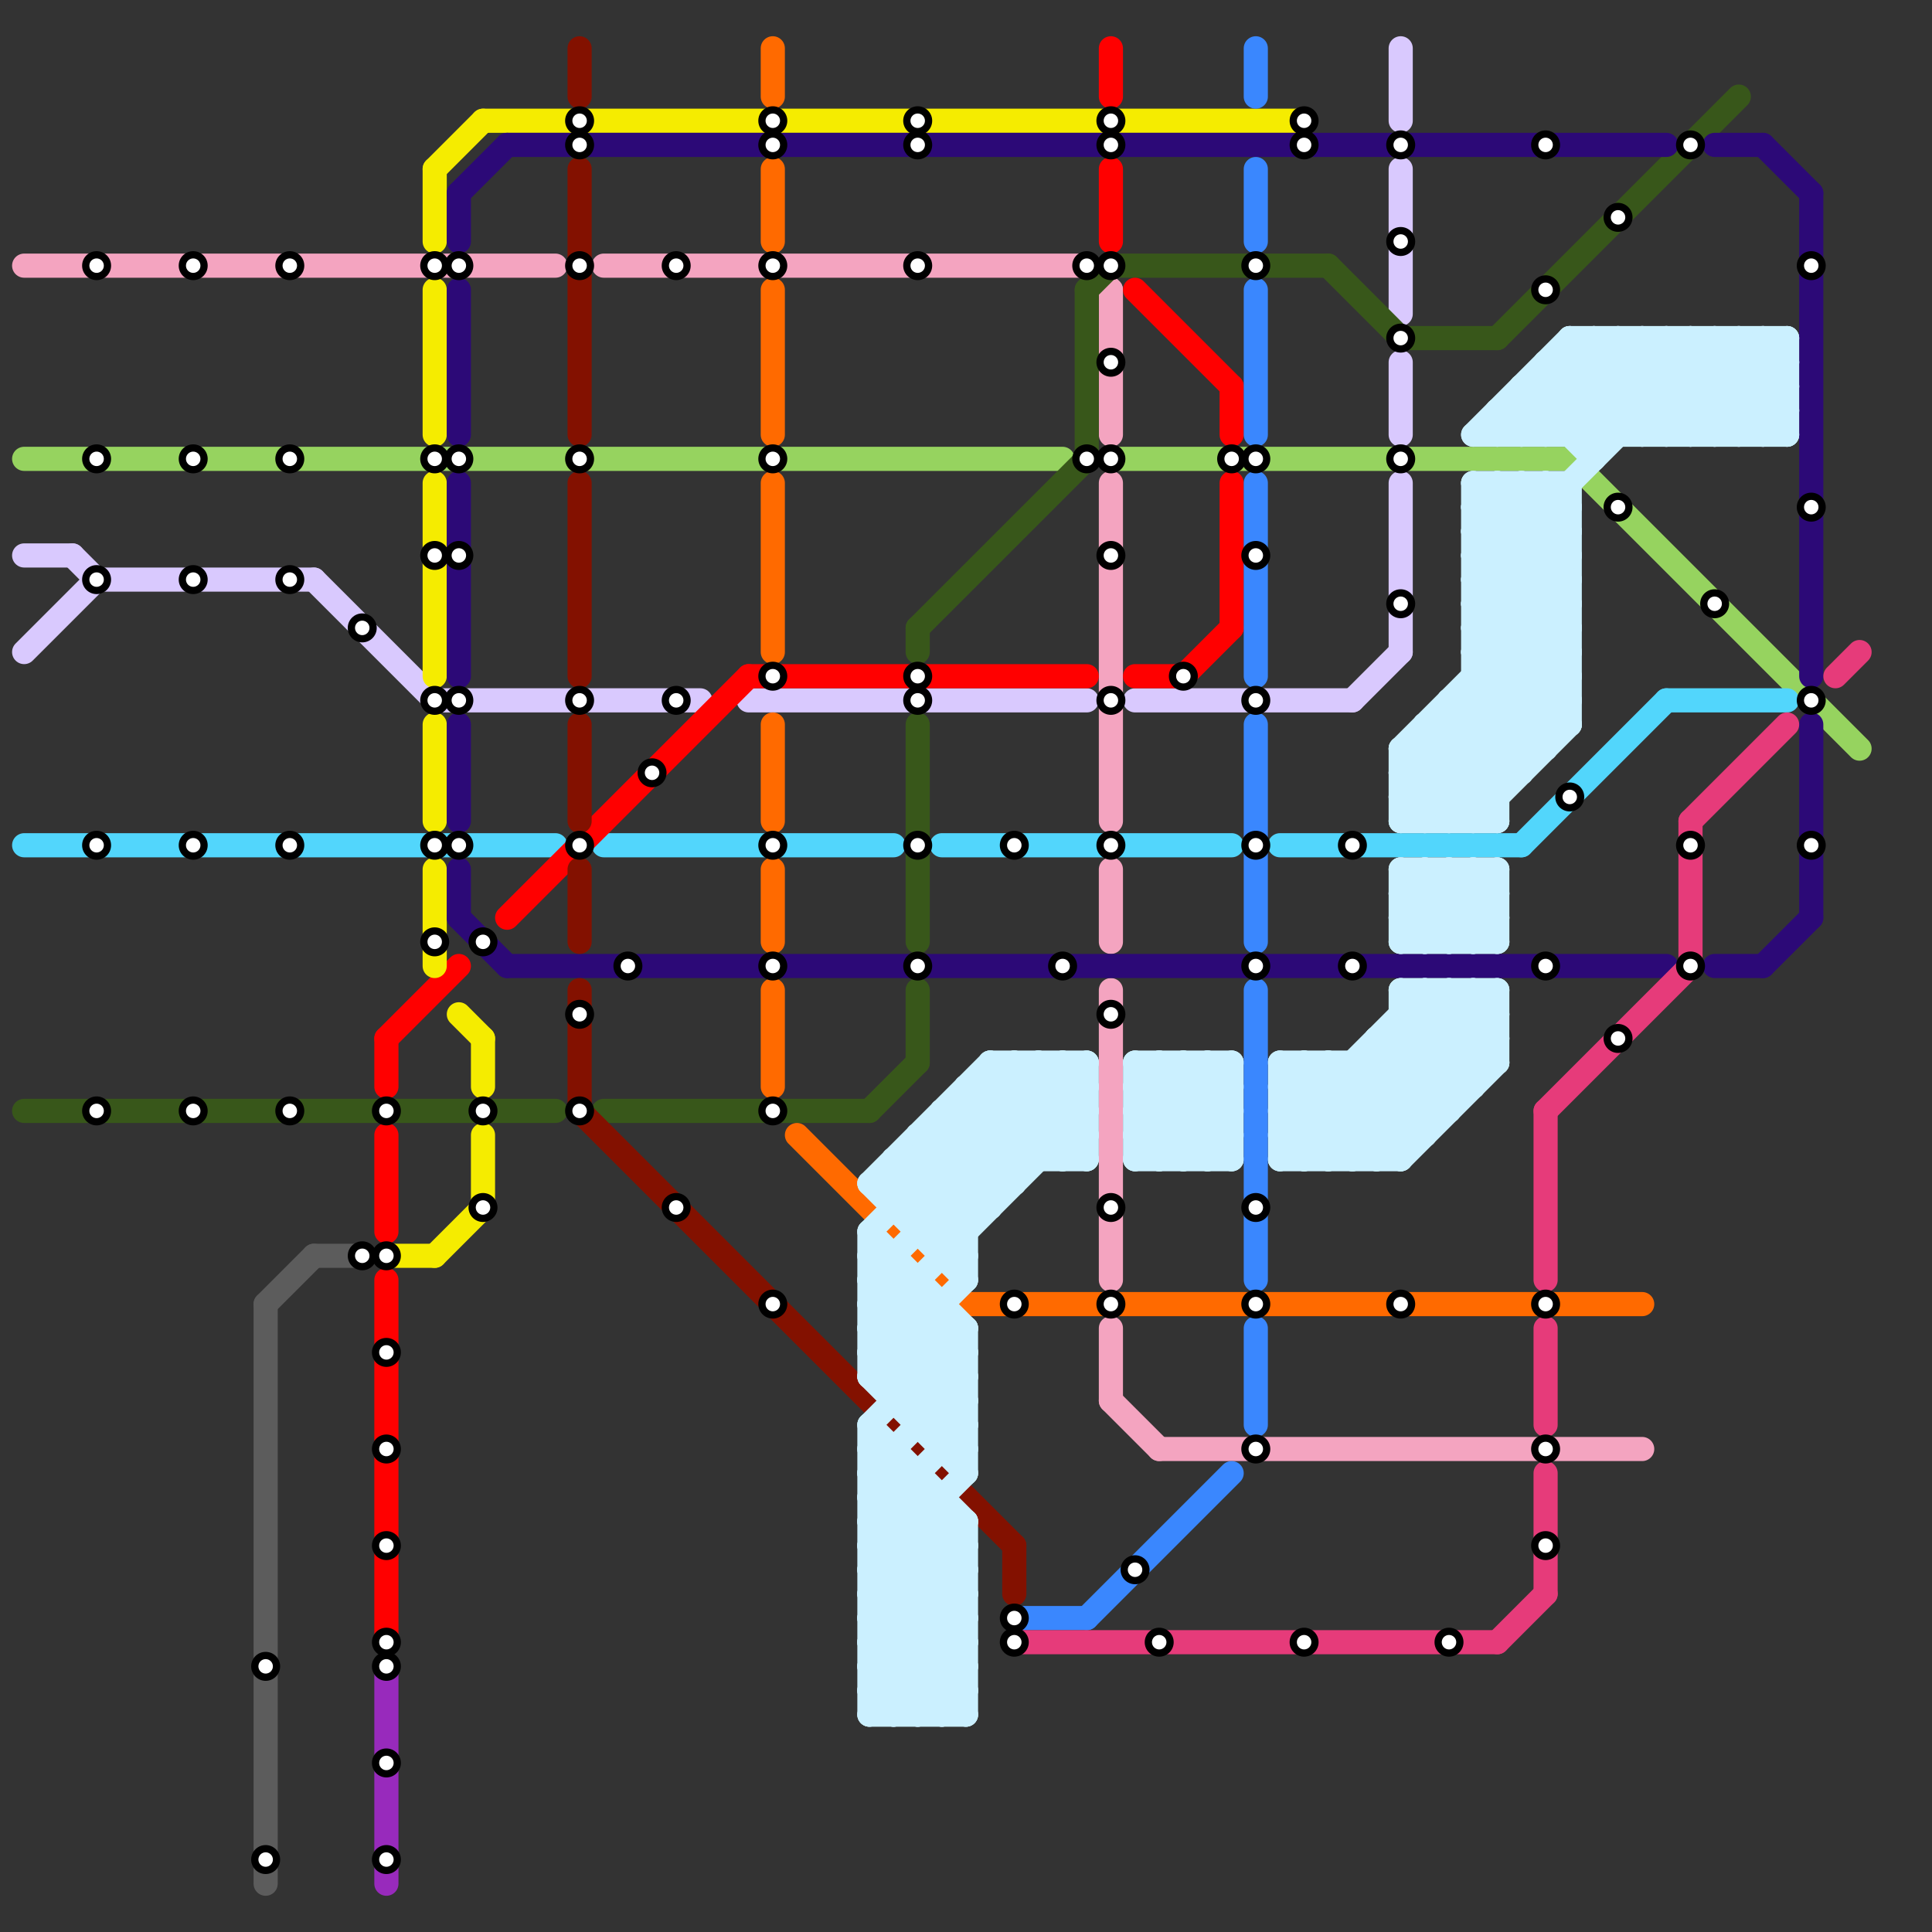
<svg version="1.1" xmlns="http://www.w3.org/2000/svg" viewBox="0 0 80 80">
<rect x="0" y="0" width="80" height="80" fill="#333333" stroke="none"/>
<style>text { font: 1px Helvetica; font-weight: 600; white-space: pre; dominant-baseline: central; } line { stroke-width: 1; fill: none; stroke-linecap: round; stroke-linejoin: round; } .c0 { stroke: #f4a4c0 } .c1 { stroke: #96d35f } .c2 { stroke: #d9c9fe } .c3 { stroke: #52d6fc } .c4 { stroke: #38571a } .c5 { stroke: #5c5c5c } .c6 { stroke: #ff0000 } .c7 { stroke: #f5ec00 } .c8 { stroke: #982abc } .c9 { stroke: #2c0977 } .c10 { stroke: #831100 } .c11 { stroke: #ff6a00 } .c12 { stroke: #cbf0ff } .c13 { stroke: #3a87fe } .c14 { stroke: #e63b7a }</style><defs><g id="wm-xf"><circle r="1.2" fill="#000"/><circle r="0.9" fill="#fff"/><circle r="0.6" fill="#000"/><circle r="0.3" fill="#fff"/></g><g id="wm"><circle r="0.6" fill="#000"/><circle r="0.3" fill="#fff"/></g></defs><line class="c0" x1="46" y1="41" x2="46" y2="53"/><line class="c0" x1="25" y1="11" x2="45" y2="11"/><line class="c0" x1="46" y1="55" x2="46" y2="58"/><line class="c0" x1="46" y1="58" x2="48" y2="60"/><line class="c0" x1="48" y1="60" x2="68" y2="60"/><line class="c0" x1="46" y1="20" x2="46" y2="34"/><line class="c0" x1="45" y1="11" x2="46" y2="12"/><line class="c0" x1="1" y1="11" x2="23" y2="11"/><line class="c0" x1="46" y1="36" x2="46" y2="39"/><line class="c0" x1="46" y1="12" x2="46" y2="18"/><line class="c1" x1="1" y1="19" x2="44" y2="19"/><line class="c1" x1="46" y1="19" x2="65" y2="19"/><line class="c1" x1="65" y1="19" x2="77" y2="31"/><line class="c2" x1="31" y1="29" x2="45" y2="29"/><line class="c2" x1="4" y1="24" x2="13" y2="24"/><line class="c2" x1="47" y1="29" x2="56" y2="29"/><line class="c2" x1="58" y1="20" x2="58" y2="27"/><line class="c2" x1="58" y1="15" x2="58" y2="18"/><line class="c2" x1="58" y1="2" x2="58" y2="5"/><line class="c2" x1="3" y1="23" x2="4" y2="24"/><line class="c2" x1="1" y1="23" x2="3" y2="23"/><line class="c2" x1="56" y1="29" x2="58" y2="27"/><line class="c2" x1="18" y1="29" x2="29" y2="29"/><line class="c2" x1="58" y1="7" x2="58" y2="13"/><line class="c2" x1="13" y1="24" x2="18" y2="29"/><line class="c2" x1="1" y1="27" x2="4" y2="24"/><line class="c3" x1="63" y1="35" x2="69" y2="29"/><line class="c3" x1="39" y1="35" x2="51" y2="35"/><line class="c3" x1="25" y1="35" x2="37" y2="35"/><line class="c3" x1="69" y1="29" x2="74" y2="29"/><line class="c3" x1="1" y1="35" x2="23" y2="35"/><line class="c3" x1="53" y1="35" x2="63" y2="35"/><line class="c4" x1="45" y1="12" x2="45" y2="19"/><line class="c4" x1="45" y1="12" x2="46" y2="11"/><line class="c4" x1="38" y1="30" x2="38" y2="39"/><line class="c4" x1="62" y1="14" x2="72" y2="4"/><line class="c4" x1="38" y1="41" x2="38" y2="44"/><line class="c4" x1="55" y1="11" x2="58" y2="14"/><line class="c4" x1="36" y1="46" x2="38" y2="44"/><line class="c4" x1="25" y1="46" x2="36" y2="46"/><line class="c4" x1="38" y1="26" x2="38" y2="27"/><line class="c4" x1="38" y1="26" x2="45" y2="19"/><line class="c4" x1="46" y1="11" x2="55" y2="11"/><line class="c4" x1="1" y1="46" x2="23" y2="46"/><line class="c4" x1="58" y1="14" x2="62" y2="14"/><line class="c5" x1="11" y1="54" x2="11" y2="78"/><line class="c5" x1="13" y1="52" x2="15" y2="52"/><line class="c5" x1="11" y1="54" x2="13" y2="52"/><line class="c6" x1="46" y1="7" x2="46" y2="10"/><line class="c6" x1="49" y1="28" x2="51" y2="26"/><line class="c6" x1="31" y1="28" x2="45" y2="28"/><line class="c6" x1="16" y1="53" x2="16" y2="68"/><line class="c6" x1="46" y1="2" x2="46" y2="4"/><line class="c6" x1="47" y1="12" x2="51" y2="16"/><line class="c6" x1="21" y1="38" x2="31" y2="28"/><line class="c6" x1="51" y1="20" x2="51" y2="26"/><line class="c6" x1="16" y1="43" x2="19" y2="40"/><line class="c6" x1="16" y1="47" x2="16" y2="51"/><line class="c6" x1="47" y1="28" x2="49" y2="28"/><line class="c6" x1="16" y1="43" x2="16" y2="45"/><line class="c6" x1="51" y1="16" x2="51" y2="18"/><line class="c7" x1="20" y1="43" x2="20" y2="45"/><line class="c7" x1="18" y1="30" x2="18" y2="34"/><line class="c7" x1="18" y1="7" x2="18" y2="10"/><line class="c7" x1="18" y1="52" x2="20" y2="50"/><line class="c7" x1="19" y1="42" x2="20" y2="43"/><line class="c7" x1="18" y1="7" x2="20" y2="5"/><line class="c7" x1="20" y1="5" x2="54" y2="5"/><line class="c7" x1="18" y1="20" x2="18" y2="28"/><line class="c7" x1="20" y1="47" x2="20" y2="50"/><line class="c7" x1="16" y1="52" x2="18" y2="52"/><line class="c7" x1="18" y1="36" x2="18" y2="40"/><line class="c7" x1="18" y1="12" x2="18" y2="18"/><line class="c8" x1="16" y1="69" x2="16" y2="78"/><line class="c9" x1="19" y1="38" x2="21" y2="40"/><line class="c9" x1="19" y1="12" x2="19" y2="18"/><line class="c9" x1="19" y1="8" x2="21" y2="6"/><line class="c9" x1="71" y1="40" x2="73" y2="40"/><line class="c9" x1="71" y1="6" x2="73" y2="6"/><line class="c9" x1="19" y1="20" x2="19" y2="28"/><line class="c9" x1="73" y1="40" x2="75" y2="38"/><line class="c9" x1="19" y1="36" x2="19" y2="38"/><line class="c9" x1="19" y1="8" x2="19" y2="10"/><line class="c9" x1="21" y1="6" x2="69" y2="6"/><line class="c9" x1="19" y1="30" x2="19" y2="34"/><line class="c9" x1="21" y1="40" x2="69" y2="40"/><line class="c9" x1="75" y1="8" x2="75" y2="28"/><line class="c9" x1="73" y1="6" x2="75" y2="8"/><line class="c9" x1="75" y1="30" x2="75" y2="38"/><line class="c10" x1="24" y1="20" x2="24" y2="28"/><line class="c10" x1="24" y1="7" x2="24" y2="18"/><line class="c10" x1="24" y1="46" x2="42" y2="64"/><line class="c10" x1="24" y1="41" x2="24" y2="46"/><line class="c10" x1="42" y1="64" x2="42" y2="66"/><line class="c10" x1="24" y1="30" x2="24" y2="34"/><line class="c10" x1="24" y1="2" x2="24" y2="4"/><line class="c10" x1="24" y1="36" x2="24" y2="39"/><line class="c11" x1="40" y1="54" x2="68" y2="54"/><line class="c11" x1="32" y1="2" x2="32" y2="4"/><line class="c11" x1="32" y1="20" x2="32" y2="27"/><line class="c11" x1="32" y1="41" x2="32" y2="45"/><line class="c11" x1="33" y1="47" x2="40" y2="54"/><line class="c11" x1="32" y1="30" x2="32" y2="34"/><line class="c11" x1="32" y1="12" x2="32" y2="18"/><line class="c11" x1="32" y1="7" x2="32" y2="10"/><line class="c11" x1="32" y1="36" x2="32" y2="39"/><line class="c12" x1="59" y1="34" x2="65" y2="28"/><line class="c12" x1="60" y1="30" x2="62" y2="32"/><line class="c12" x1="58" y1="34" x2="62" y2="34"/><line class="c12" x1="56" y1="44" x2="56" y2="48"/><line class="c12" x1="65" y1="14" x2="74" y2="14"/><line class="c12" x1="70" y1="14" x2="74" y2="18"/><line class="c12" x1="64" y1="15" x2="64" y2="18"/><line class="c12" x1="36" y1="54" x2="37" y2="53"/><line class="c12" x1="43" y1="44" x2="43" y2="48"/><line class="c12" x1="36" y1="69" x2="38" y2="71"/><line class="c12" x1="47" y1="44" x2="51" y2="48"/><line class="c12" x1="57" y1="43" x2="60" y2="46"/><line class="c12" x1="62" y1="17" x2="62" y2="18"/><line class="c12" x1="40" y1="45" x2="40" y2="53"/><line class="c12" x1="57" y1="44" x2="59" y2="46"/><line class="c12" x1="65" y1="18" x2="69" y2="14"/><line class="c12" x1="58" y1="32" x2="60" y2="34"/><line class="c12" x1="47" y1="45" x2="51" y2="45"/><line class="c12" x1="59" y1="31" x2="62" y2="34"/><line class="c12" x1="58" y1="38" x2="59" y2="39"/><line class="c12" x1="47" y1="47" x2="51" y2="47"/><line class="c12" x1="36" y1="49" x2="40" y2="53"/><line class="c12" x1="61" y1="22" x2="65" y2="26"/><line class="c12" x1="36" y1="51" x2="40" y2="55"/><line class="c12" x1="41" y1="44" x2="41" y2="50"/><line class="c12" x1="63" y1="16" x2="74" y2="16"/><line class="c12" x1="65" y1="20" x2="65" y2="30"/><line class="c12" x1="61" y1="21" x2="65" y2="25"/><line class="c12" x1="36" y1="51" x2="43" y2="44"/><line class="c12" x1="36" y1="53" x2="40" y2="57"/><line class="c12" x1="36" y1="55" x2="40" y2="59"/><line class="c12" x1="36" y1="65" x2="40" y2="69"/><line class="c12" x1="37" y1="49" x2="40" y2="52"/><line class="c12" x1="36" y1="57" x2="40" y2="61"/><line class="c12" x1="37" y1="52" x2="37" y2="58"/><line class="c12" x1="53" y1="47" x2="59" y2="41"/><line class="c12" x1="54" y1="48" x2="61" y2="41"/><line class="c12" x1="36" y1="66" x2="40" y2="66"/><line class="c12" x1="53" y1="45" x2="61" y2="45"/><line class="c12" x1="61" y1="25" x2="65" y2="21"/><line class="c12" x1="36" y1="68" x2="40" y2="68"/><line class="c12" x1="61" y1="24" x2="65" y2="24"/><line class="c12" x1="36" y1="59" x2="40" y2="55"/><line class="c12" x1="61" y1="26" x2="65" y2="26"/><line class="c12" x1="36" y1="61" x2="40" y2="57"/><line class="c12" x1="67" y1="14" x2="67" y2="18"/><line class="c12" x1="38" y1="50" x2="44" y2="44"/><line class="c12" x1="53" y1="46" x2="60" y2="46"/><line class="c12" x1="65" y1="15" x2="68" y2="18"/><line class="c12" x1="36" y1="71" x2="40" y2="67"/><line class="c12" x1="56" y1="48" x2="62" y2="42"/><line class="c12" x1="53" y1="44" x2="53" y2="48"/><line class="c12" x1="60" y1="36" x2="62" y2="38"/><line class="c12" x1="67" y1="14" x2="71" y2="18"/><line class="c12" x1="45" y1="44" x2="45" y2="48"/><line class="c12" x1="69" y1="14" x2="69" y2="18"/><line class="c12" x1="60" y1="41" x2="62" y2="43"/><line class="c12" x1="58" y1="37" x2="62" y2="37"/><line class="c12" x1="39" y1="52" x2="40" y2="52"/><line class="c12" x1="58" y1="39" x2="62" y2="39"/><line class="c12" x1="55" y1="44" x2="55" y2="48"/><line class="c12" x1="69" y1="14" x2="73" y2="18"/><line class="c12" x1="47" y1="44" x2="47" y2="48"/><line class="c12" x1="37" y1="60" x2="37" y2="71"/><line class="c12" x1="69" y1="18" x2="73" y2="14"/><line class="c12" x1="58" y1="41" x2="62" y2="41"/><line class="c12" x1="62" y1="36" x2="62" y2="39"/><line class="c12" x1="37" y1="57" x2="39" y2="55"/><line class="c12" x1="47" y1="45" x2="48" y2="44"/><line class="c12" x1="59" y1="36" x2="62" y2="39"/><line class="c12" x1="72" y1="14" x2="74" y2="16"/><line class="c12" x1="58" y1="31" x2="64" y2="31"/><line class="c12" x1="70" y1="14" x2="70" y2="18"/><line class="c12" x1="36" y1="68" x2="39" y2="71"/><line class="c12" x1="36" y1="61" x2="38" y2="61"/><line class="c12" x1="36" y1="59" x2="36" y2="71"/><line class="c12" x1="37" y1="49" x2="42" y2="44"/><line class="c12" x1="62" y1="20" x2="62" y2="34"/><line class="c12" x1="58" y1="48" x2="62" y2="44"/><line class="c12" x1="61" y1="24" x2="71" y2="14"/><line class="c12" x1="61" y1="23" x2="65" y2="23"/><line class="c12" x1="58" y1="43" x2="60" y2="45"/><line class="c12" x1="61" y1="25" x2="65" y2="25"/><line class="c12" x1="37" y1="71" x2="40" y2="68"/><line class="c12" x1="36" y1="66" x2="40" y2="70"/><line class="c12" x1="59" y1="39" x2="62" y2="36"/><line class="c12" x1="36" y1="60" x2="40" y2="64"/><line class="c12" x1="37" y1="58" x2="40" y2="58"/><line class="c12" x1="70" y1="18" x2="74" y2="14"/><line class="c12" x1="58" y1="38" x2="62" y2="38"/><line class="c12" x1="38" y1="48" x2="40" y2="50"/><line class="c12" x1="41" y1="45" x2="44" y2="48"/><line class="c12" x1="36" y1="71" x2="40" y2="71"/><line class="c12" x1="50" y1="48" x2="51" y2="47"/><line class="c12" x1="61" y1="18" x2="74" y2="18"/><line class="c12" x1="71" y1="14" x2="74" y2="17"/><line class="c12" x1="47" y1="47" x2="48" y2="48"/><line class="c12" x1="48" y1="44" x2="51" y2="47"/><line class="c12" x1="36" y1="51" x2="36" y2="57"/><line class="c12" x1="71" y1="14" x2="71" y2="18"/><line class="c12" x1="60" y1="29" x2="60" y2="34"/><line class="c12" x1="38" y1="61" x2="38" y2="71"/><line class="c12" x1="37" y1="48" x2="45" y2="48"/><line class="c12" x1="38" y1="71" x2="40" y2="69"/><line class="c12" x1="39" y1="59" x2="40" y2="58"/><line class="c12" x1="47" y1="46" x2="49" y2="44"/><line class="c12" x1="40" y1="46" x2="42" y2="48"/><line class="c12" x1="58" y1="39" x2="61" y2="36"/><line class="c12" x1="58" y1="33" x2="65" y2="26"/><line class="c12" x1="61" y1="34" x2="65" y2="30"/><line class="c12" x1="40" y1="55" x2="40" y2="61"/><line class="c12" x1="36" y1="63" x2="40" y2="67"/><line class="c12" x1="44" y1="44" x2="45" y2="45"/><line class="c12" x1="53" y1="47" x2="59" y2="47"/><line class="c12" x1="61" y1="27" x2="65" y2="27"/><line class="c12" x1="36" y1="64" x2="38" y2="62"/><line class="c12" x1="58" y1="36" x2="58" y2="39"/><line class="c12" x1="50" y1="44" x2="51" y2="45"/><line class="c12" x1="73" y1="14" x2="73" y2="18"/><line class="c12" x1="58" y1="41" x2="61" y2="44"/><line class="c12" x1="58" y1="42" x2="62" y2="42"/><line class="c12" x1="58" y1="37" x2="59" y2="36"/><line class="c12" x1="60" y1="39" x2="62" y2="37"/><line class="c12" x1="58" y1="41" x2="58" y2="48"/><line class="c12" x1="64" y1="15" x2="67" y2="18"/><line class="c12" x1="36" y1="49" x2="41" y2="44"/><line class="c12" x1="61" y1="29" x2="63" y2="31"/><line class="c12" x1="38" y1="51" x2="40" y2="51"/><line class="c12" x1="62" y1="41" x2="62" y2="44"/><line class="c12" x1="71" y1="18" x2="74" y2="15"/><line class="c12" x1="59" y1="41" x2="62" y2="44"/><line class="c12" x1="61" y1="36" x2="62" y2="37"/><line class="c12" x1="72" y1="18" x2="74" y2="16"/><line class="c12" x1="53" y1="45" x2="56" y2="48"/><line class="c12" x1="61" y1="23" x2="65" y2="27"/><line class="c12" x1="39" y1="60" x2="40" y2="60"/><line class="c12" x1="47" y1="45" x2="50" y2="48"/><line class="c12" x1="63" y1="18" x2="67" y2="14"/><line class="c12" x1="61" y1="25" x2="65" y2="29"/><line class="c12" x1="58" y1="32" x2="65" y2="25"/><line class="c12" x1="61" y1="27" x2="64" y2="30"/><line class="c12" x1="58" y1="34" x2="65" y2="27"/><line class="c12" x1="66" y1="14" x2="66" y2="19"/><line class="c12" x1="39" y1="62" x2="39" y2="71"/><line class="c12" x1="63" y1="17" x2="64" y2="18"/><line class="c12" x1="36" y1="54" x2="39" y2="54"/><line class="c12" x1="47" y1="46" x2="51" y2="46"/><line class="c12" x1="36" y1="70" x2="37" y2="71"/><line class="c12" x1="59" y1="30" x2="65" y2="30"/><line class="c12" x1="44" y1="44" x2="44" y2="48"/><line class="c12" x1="61" y1="41" x2="61" y2="45"/><line class="c12" x1="36" y1="64" x2="40" y2="64"/><line class="c12" x1="36" y1="57" x2="40" y2="53"/><line class="c12" x1="47" y1="46" x2="49" y2="48"/><line class="c12" x1="53" y1="45" x2="54" y2="44"/><line class="c12" x1="73" y1="14" x2="74" y2="15"/><line class="c12" x1="36" y1="67" x2="40" y2="63"/><line class="c12" x1="39" y1="51" x2="45" y2="45"/><line class="c12" x1="36" y1="69" x2="40" y2="65"/><line class="c12" x1="39" y1="46" x2="39" y2="52"/><line class="c12" x1="57" y1="48" x2="62" y2="43"/><line class="c12" x1="37" y1="50" x2="41" y2="50"/><line class="c12" x1="38" y1="47" x2="41" y2="50"/><line class="c12" x1="61" y1="20" x2="65" y2="20"/><line class="c12" x1="58" y1="36" x2="61" y2="39"/><line class="c12" x1="58" y1="33" x2="62" y2="33"/><line class="c12" x1="61" y1="24" x2="65" y2="28"/><line class="c12" x1="48" y1="44" x2="48" y2="48"/><line class="c12" x1="62" y1="20" x2="65" y2="23"/><line class="c12" x1="57" y1="43" x2="62" y2="43"/><line class="c12" x1="72" y1="14" x2="72" y2="18"/><line class="c12" x1="61" y1="26" x2="65" y2="30"/><line class="c12" x1="39" y1="46" x2="45" y2="46"/><line class="c12" x1="40" y1="45" x2="43" y2="48"/><line class="c12" x1="36" y1="70" x2="40" y2="66"/><line class="c12" x1="61" y1="20" x2="61" y2="34"/><line class="c12" x1="49" y1="44" x2="51" y2="46"/><line class="c12" x1="37" y1="48" x2="37" y2="50"/><line class="c12" x1="53" y1="47" x2="54" y2="48"/><line class="c12" x1="58" y1="31" x2="61" y2="34"/><line class="c12" x1="41" y1="44" x2="45" y2="44"/><line class="c12" x1="36" y1="53" x2="38" y2="53"/><line class="c12" x1="61" y1="22" x2="65" y2="22"/><line class="c12" x1="53" y1="46" x2="55" y2="44"/><line class="c12" x1="36" y1="52" x2="40" y2="56"/><line class="c12" x1="61" y1="41" x2="62" y2="42"/><line class="c12" x1="49" y1="44" x2="49" y2="48"/><line class="c12" x1="39" y1="71" x2="40" y2="70"/><line class="c12" x1="62" y1="18" x2="66" y2="14"/><line class="c12" x1="60" y1="29" x2="63" y2="32"/><line class="c12" x1="60" y1="29" x2="65" y2="29"/><line class="c12" x1="39" y1="54" x2="39" y2="60"/><line class="c12" x1="61" y1="21" x2="65" y2="21"/><line class="c12" x1="62" y1="17" x2="63" y2="18"/><line class="c12" x1="36" y1="49" x2="42" y2="49"/><line class="c12" x1="55" y1="48" x2="62" y2="41"/><line class="c12" x1="37" y1="48" x2="40" y2="51"/><line class="c12" x1="36" y1="55" x2="40" y2="55"/><line class="c12" x1="58" y1="32" x2="63" y2="32"/><line class="c12" x1="63" y1="20" x2="63" y2="32"/><line class="c12" x1="36" y1="57" x2="40" y2="57"/><line class="c12" x1="38" y1="59" x2="40" y2="59"/><line class="c12" x1="60" y1="41" x2="60" y2="46"/><line class="c12" x1="64" y1="16" x2="66" y2="18"/><line class="c12" x1="58" y1="36" x2="62" y2="36"/><line class="c12" x1="64" y1="18" x2="68" y2="14"/><line class="c12" x1="36" y1="67" x2="40" y2="67"/><line class="c12" x1="36" y1="62" x2="37" y2="61"/><line class="c12" x1="36" y1="69" x2="40" y2="69"/><line class="c12" x1="43" y1="44" x2="45" y2="46"/><line class="c12" x1="44" y1="48" x2="45" y2="47"/><line class="c12" x1="39" y1="47" x2="41" y2="49"/><line class="c12" x1="61" y1="20" x2="65" y2="24"/><line class="c12" x1="56" y1="44" x2="59" y2="47"/><line class="c12" x1="74" y1="14" x2="74" y2="18"/><line class="c12" x1="47" y1="48" x2="51" y2="44"/><line class="c12" x1="36" y1="66" x2="39" y2="63"/><line class="c12" x1="36" y1="59" x2="40" y2="63"/><line class="c12" x1="36" y1="54" x2="40" y2="58"/><line class="c12" x1="36" y1="61" x2="40" y2="65"/><line class="c12" x1="36" y1="60" x2="37" y2="60"/><line class="c12" x1="63" y1="16" x2="66" y2="19"/><line class="c12" x1="65" y1="14" x2="69" y2="18"/><line class="c12" x1="63" y1="20" x2="65" y2="22"/><line class="c12" x1="36" y1="70" x2="40" y2="70"/><line class="c12" x1="53" y1="48" x2="60" y2="41"/><line class="c12" x1="64" y1="20" x2="65" y2="21"/><line class="c12" x1="61" y1="28" x2="65" y2="28"/><line class="c12" x1="36" y1="63" x2="40" y2="59"/><line class="c12" x1="36" y1="65" x2="40" y2="61"/><line class="c12" x1="58" y1="37" x2="60" y2="39"/><line class="c12" x1="61" y1="22" x2="63" y2="20"/><line class="c12" x1="38" y1="47" x2="38" y2="51"/><line class="c12" x1="41" y1="44" x2="45" y2="48"/><line class="c12" x1="53" y1="46" x2="55" y2="48"/><line class="c12" x1="73" y1="18" x2="74" y2="17"/><line class="c12" x1="58" y1="42" x2="61" y2="45"/><line class="c12" x1="59" y1="41" x2="59" y2="47"/><line class="c12" x1="36" y1="52" x2="37" y2="52"/><line class="c12" x1="59" y1="30" x2="59" y2="34"/><line class="c12" x1="36" y1="53" x2="45" y2="44"/><line class="c12" x1="38" y1="47" x2="45" y2="47"/><line class="c12" x1="64" y1="20" x2="64" y2="31"/><line class="c12" x1="60" y1="36" x2="60" y2="39"/><line class="c12" x1="36" y1="55" x2="45" y2="46"/><line class="c12" x1="66" y1="14" x2="70" y2="18"/><line class="c12" x1="36" y1="56" x2="40" y2="56"/><line class="c12" x1="68" y1="14" x2="68" y2="18"/><line class="c12" x1="64" y1="15" x2="74" y2="15"/><line class="c12" x1="66" y1="18" x2="70" y2="14"/><line class="c12" x1="59" y1="36" x2="59" y2="39"/><line class="c12" x1="58" y1="33" x2="59" y2="34"/><line class="c12" x1="47" y1="44" x2="51" y2="44"/><line class="c12" x1="61" y1="21" x2="62" y2="20"/><line class="c12" x1="36" y1="67" x2="40" y2="71"/><line class="c12" x1="48" y1="48" x2="51" y2="45"/><line class="c12" x1="36" y1="62" x2="39" y2="62"/><line class="c12" x1="61" y1="39" x2="62" y2="38"/><line class="c12" x1="59" y1="30" x2="62" y2="33"/><line class="c12" x1="40" y1="45" x2="45" y2="45"/><line class="c12" x1="68" y1="14" x2="72" y2="18"/><line class="c12" x1="60" y1="34" x2="65" y2="29"/><line class="c12" x1="68" y1="18" x2="72" y2="14"/><line class="c12" x1="61" y1="36" x2="61" y2="39"/><line class="c12" x1="61" y1="28" x2="64" y2="31"/><line class="c12" x1="61" y1="23" x2="64" y2="20"/><line class="c12" x1="58" y1="31" x2="58" y2="34"/><line class="c12" x1="38" y1="58" x2="40" y2="56"/><line class="c12" x1="47" y1="48" x2="51" y2="48"/><line class="c12" x1="53" y1="44" x2="62" y2="44"/><line class="c12" x1="61" y1="18" x2="65" y2="14"/><line class="c12" x1="58" y1="38" x2="60" y2="36"/><line class="c12" x1="38" y1="53" x2="38" y2="59"/><line class="c12" x1="53" y1="44" x2="57" y2="48"/><line class="c12" x1="40" y1="63" x2="40" y2="71"/><line class="c12" x1="53" y1="48" x2="58" y2="48"/><line class="c12" x1="42" y1="44" x2="42" y2="49"/><line class="c12" x1="36" y1="62" x2="40" y2="66"/><line class="c12" x1="36" y1="63" x2="40" y2="63"/><line class="c12" x1="36" y1="64" x2="40" y2="68"/><line class="c12" x1="55" y1="44" x2="58" y2="47"/><line class="c12" x1="36" y1="65" x2="40" y2="65"/><line class="c12" x1="61" y1="27" x2="65" y2="23"/><line class="c12" x1="47" y1="47" x2="50" y2="44"/><line class="c12" x1="63" y1="16" x2="63" y2="18"/><line class="c12" x1="39" y1="46" x2="42" y2="49"/><line class="c12" x1="58" y1="31" x2="65" y2="24"/><line class="c12" x1="51" y1="44" x2="51" y2="48"/><line class="c12" x1="36" y1="68" x2="40" y2="64"/><line class="c12" x1="54" y1="44" x2="54" y2="48"/><line class="c12" x1="61" y1="26" x2="65" y2="22"/><line class="c12" x1="42" y1="44" x2="45" y2="47"/><line class="c12" x1="49" y1="48" x2="51" y2="46"/><line class="c12" x1="57" y1="43" x2="57" y2="48"/><line class="c12" x1="36" y1="56" x2="38" y2="54"/><line class="c12" x1="65" y1="14" x2="65" y2="18"/><line class="c12" x1="62" y1="17" x2="74" y2="17"/><line class="c12" x1="50" y1="44" x2="50" y2="48"/><line class="c12" x1="54" y1="44" x2="58" y2="48"/><line class="c12" x1="36" y1="56" x2="40" y2="60"/><line class="c13" x1="52" y1="20" x2="52" y2="28"/><line class="c13" x1="52" y1="7" x2="52" y2="10"/><line class="c13" x1="52" y1="30" x2="52" y2="39"/><line class="c13" x1="52" y1="2" x2="52" y2="4"/><line class="c13" x1="52" y1="12" x2="52" y2="18"/><line class="c13" x1="52" y1="41" x2="52" y2="53"/><line class="c13" x1="45" y1="67" x2="51" y2="61"/><line class="c13" x1="52" y1="55" x2="52" y2="59"/><line class="c13" x1="42" y1="67" x2="45" y2="67"/><line class="c14" x1="42" y1="68" x2="62" y2="68"/><line class="c14" x1="64" y1="55" x2="64" y2="59"/><line class="c14" x1="64" y1="61" x2="64" y2="66"/><line class="c14" x1="70" y1="34" x2="70" y2="40"/><line class="c14" x1="76" y1="28" x2="77" y2="27"/><line class="c14" x1="64" y1="46" x2="64" y2="53"/><line class="c14" x1="70" y1="34" x2="74" y2="30"/><line class="c14" x1="62" y1="68" x2="64" y2="66"/><line class="c14" x1="64" y1="46" x2="70" y2="40"/>

<use x="11" y="69" href="#wm"/><use x="11" y="77" href="#wm"/><use x="12" y="11" href="#wm"/><use x="12" y="19" href="#wm"/><use x="12" y="24" href="#wm"/><use x="12" y="35" href="#wm"/><use x="12" y="46" href="#wm"/><use x="15" y="26" href="#wm"/><use x="15" y="52" href="#wm"/><use x="16" y="46" href="#wm"/><use x="16" y="52" href="#wm"/><use x="16" y="56" href="#wm"/><use x="16" y="60" href="#wm"/><use x="16" y="64" href="#wm"/><use x="16" y="68" href="#wm"/><use x="16" y="69" href="#wm"/><use x="16" y="73" href="#wm"/><use x="16" y="77" href="#wm"/><use x="18" y="11" href="#wm"/><use x="18" y="19" href="#wm"/><use x="18" y="23" href="#wm"/><use x="18" y="29" href="#wm"/><use x="18" y="35" href="#wm"/><use x="18" y="39" href="#wm"/><use x="19" y="11" href="#wm"/><use x="19" y="19" href="#wm"/><use x="19" y="23" href="#wm"/><use x="19" y="29" href="#wm"/><use x="19" y="35" href="#wm"/><use x="20" y="39" href="#wm"/><use x="20" y="46" href="#wm"/><use x="20" y="50" href="#wm"/><use x="24" y="11" href="#wm"/><use x="24" y="19" href="#wm"/><use x="24" y="29" href="#wm"/><use x="24" y="35" href="#wm"/><use x="24" y="42" href="#wm"/><use x="24" y="46" href="#wm"/><use x="24" y="5" href="#wm"/><use x="24" y="6" href="#wm"/><use x="26" y="40" href="#wm"/><use x="27" y="32" href="#wm"/><use x="28" y="11" href="#wm"/><use x="28" y="29" href="#wm"/><use x="28" y="50" href="#wm"/><use x="32" y="11" href="#wm"/><use x="32" y="19" href="#wm"/><use x="32" y="28" href="#wm"/><use x="32" y="35" href="#wm"/><use x="32" y="40" href="#wm"/><use x="32" y="46" href="#wm"/><use x="32" y="5" href="#wm"/><use x="32" y="54" href="#wm"/><use x="32" y="6" href="#wm"/><use x="38" y="11" href="#wm"/><use x="38" y="28" href="#wm"/><use x="38" y="29" href="#wm"/><use x="38" y="35" href="#wm"/><use x="38" y="40" href="#wm"/><use x="38" y="5" href="#wm"/><use x="38" y="6" href="#wm"/><use x="4" y="11" href="#wm"/><use x="4" y="19" href="#wm"/><use x="4" y="24" href="#wm"/><use x="4" y="35" href="#wm"/><use x="4" y="46" href="#wm"/><use x="42" y="35" href="#wm"/><use x="42" y="54" href="#wm"/><use x="42" y="67" href="#wm"/><use x="42" y="68" href="#wm"/><use x="44" y="40" href="#wm"/><use x="45" y="11" href="#wm"/><use x="45" y="19" href="#wm"/><use x="46" y="11" href="#wm"/><use x="46" y="15" href="#wm"/><use x="46" y="19" href="#wm"/><use x="46" y="23" href="#wm"/><use x="46" y="29" href="#wm"/><use x="46" y="35" href="#wm"/><use x="46" y="42" href="#wm"/><use x="46" y="5" href="#wm"/><use x="46" y="50" href="#wm"/><use x="46" y="54" href="#wm"/><use x="46" y="6" href="#wm"/><use x="47" y="65" href="#wm"/><use x="48" y="68" href="#wm"/><use x="49" y="28" href="#wm"/><use x="51" y="19" href="#wm"/><use x="52" y="11" href="#wm"/><use x="52" y="19" href="#wm"/><use x="52" y="23" href="#wm"/><use x="52" y="29" href="#wm"/><use x="52" y="35" href="#wm"/><use x="52" y="40" href="#wm"/><use x="52" y="50" href="#wm"/><use x="52" y="54" href="#wm"/><use x="52" y="60" href="#wm"/><use x="54" y="5" href="#wm"/><use x="54" y="6" href="#wm"/><use x="54" y="68" href="#wm"/><use x="56" y="35" href="#wm"/><use x="56" y="40" href="#wm"/><use x="58" y="10" href="#wm"/><use x="58" y="14" href="#wm"/><use x="58" y="19" href="#wm"/><use x="58" y="25" href="#wm"/><use x="58" y="54" href="#wm"/><use x="58" y="6" href="#wm"/><use x="60" y="68" href="#wm"/><use x="64" y="12" href="#wm"/><use x="64" y="40" href="#wm"/><use x="64" y="54" href="#wm"/><use x="64" y="6" href="#wm"/><use x="64" y="60" href="#wm"/><use x="64" y="64" href="#wm"/><use x="65" y="33" href="#wm"/><use x="67" y="21" href="#wm"/><use x="67" y="43" href="#wm"/><use x="67" y="9" href="#wm"/><use x="70" y="35" href="#wm"/><use x="70" y="40" href="#wm"/><use x="70" y="6" href="#wm"/><use x="71" y="25" href="#wm"/><use x="75" y="11" href="#wm"/><use x="75" y="21" href="#wm"/><use x="75" y="29" href="#wm"/><use x="75" y="35" href="#wm"/><use x="8" y="11" href="#wm"/><use x="8" y="19" href="#wm"/><use x="8" y="24" href="#wm"/><use x="8" y="35" href="#wm"/><use x="8" y="46" href="#wm"/>
</svg>

